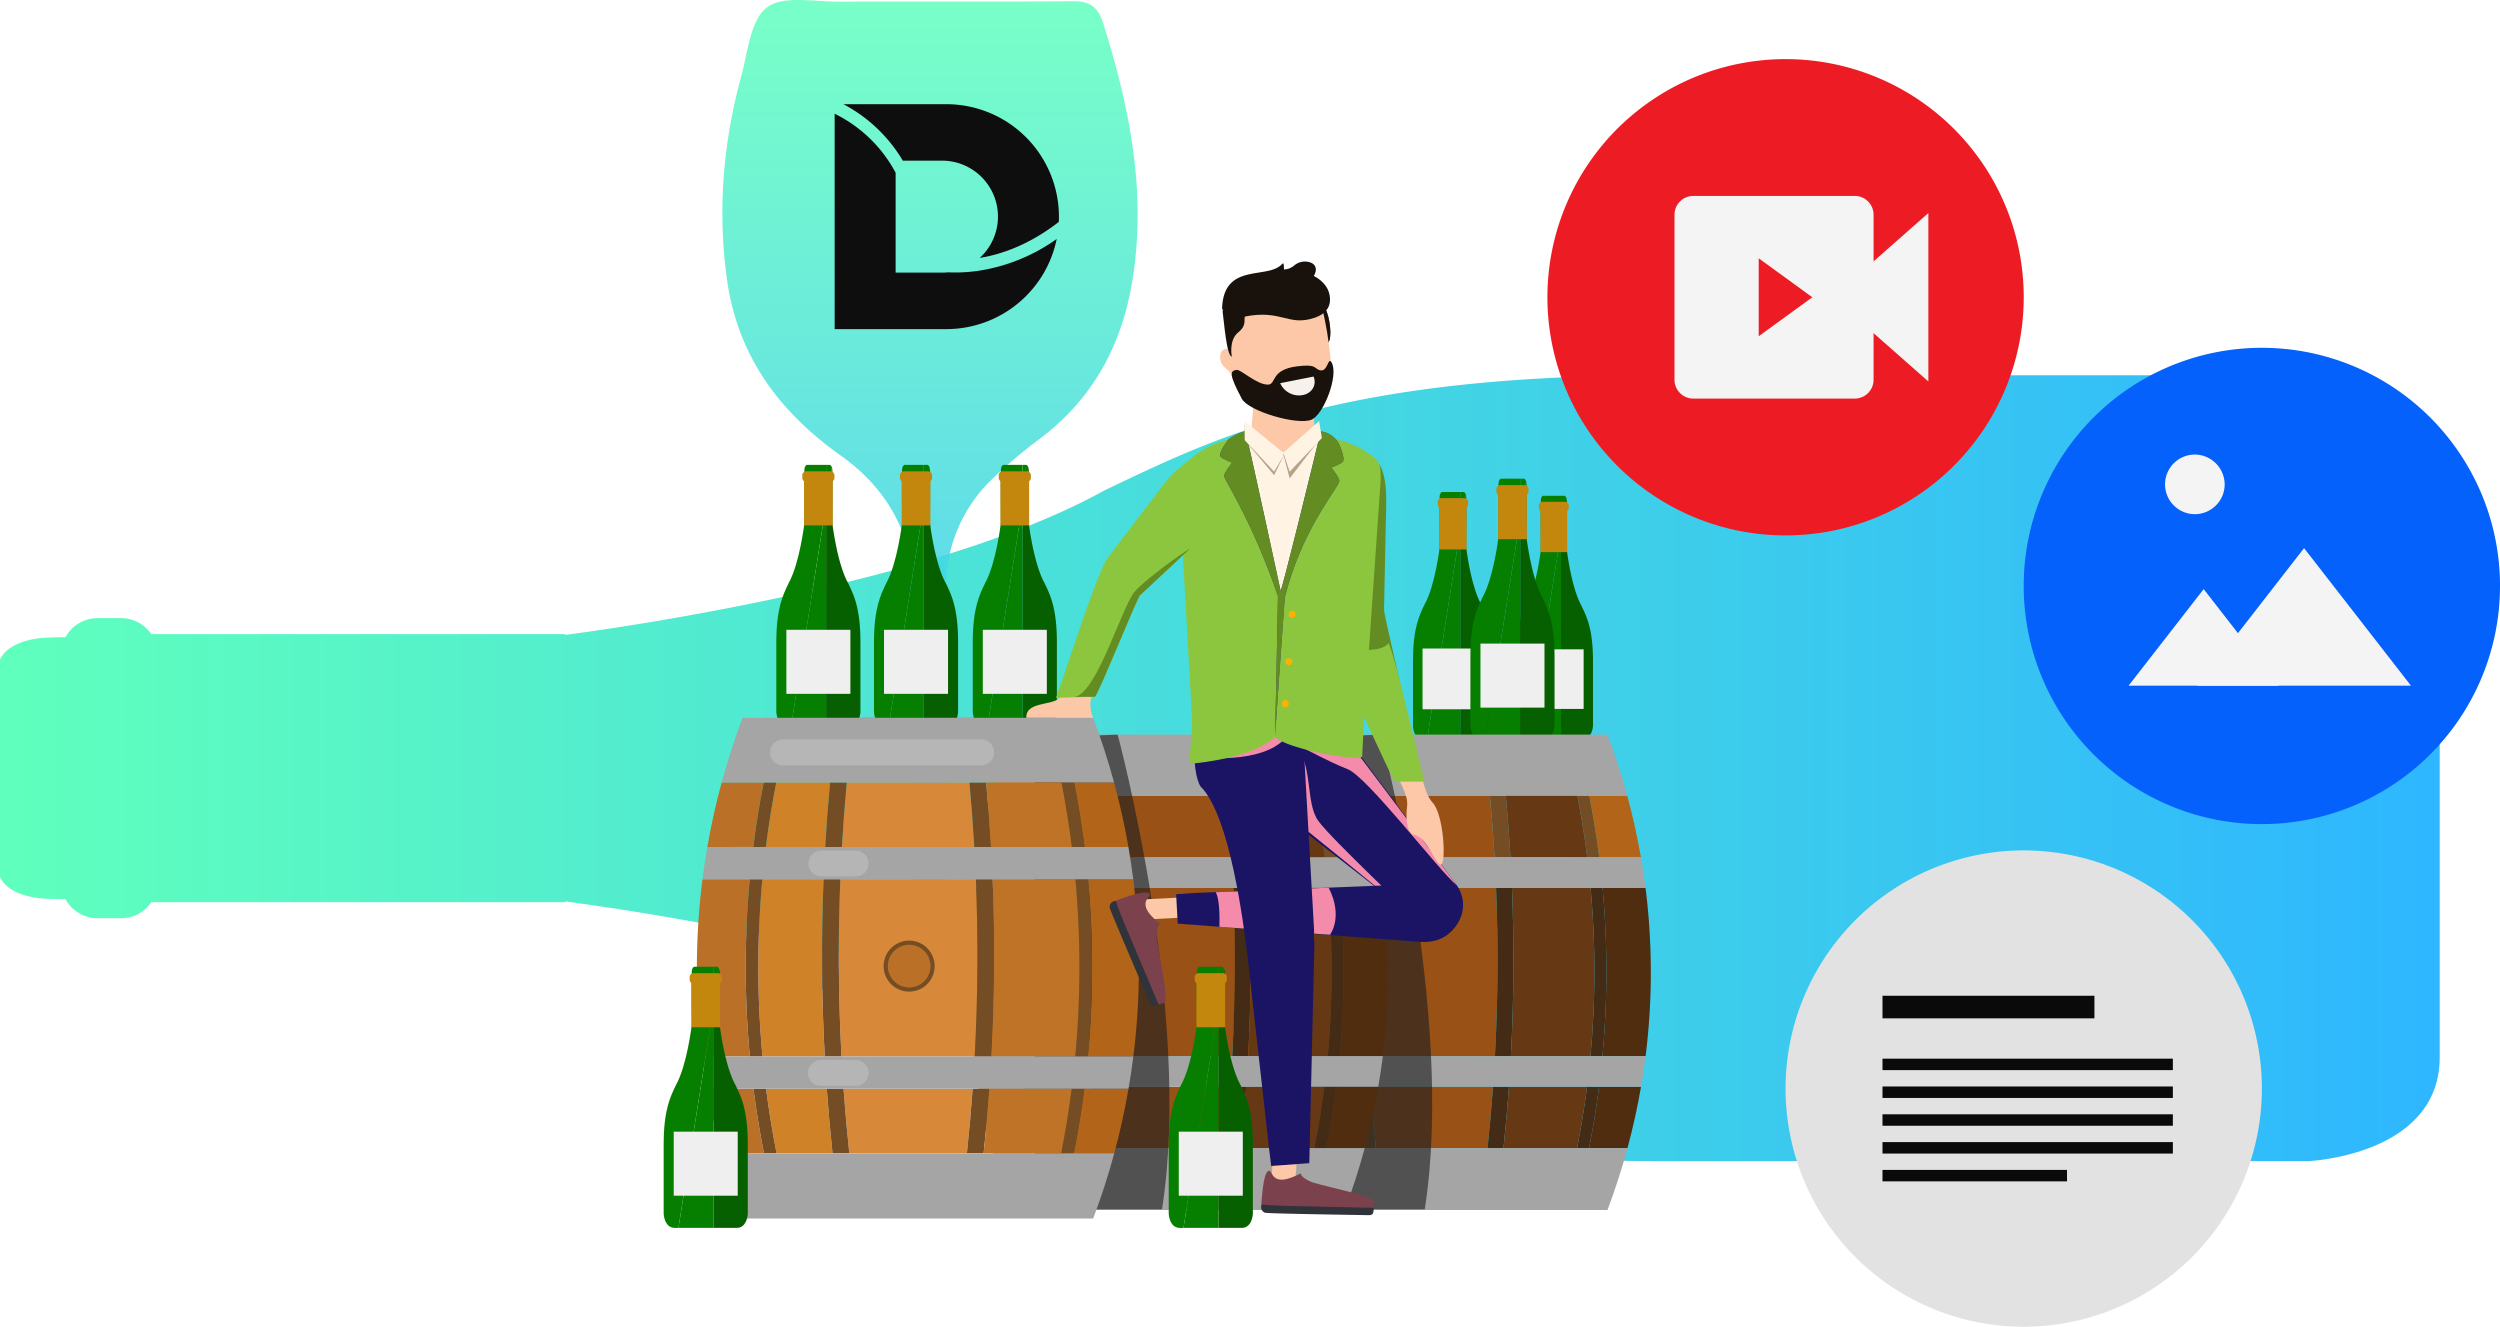 <svg xmlns="http://www.w3.org/2000/svg" xmlns:xlink="http://www.w3.org/1999/xlink" width="894.393" height="474.639" viewBox="0 0 894.393 474.639">
  <defs>
    <linearGradient id="linear-gradient" x1="0.5" x2="0.5" y2="1" gradientUnits="objectBoundingBox">
      <stop offset="0" stop-color="#5fffbd"/>
      <stop offset="1" stop-color="#2eb7ff"/>
    </linearGradient>
    <clipPath id="clip-path">
      <rect id="Rectangle_1039" data-name="Rectangle 1039" width="281.157" height="872.822" fill="url(#linear-gradient)"/>
    </clipPath>
    <clipPath id="clip-path-2">
      <rect id="Rectangle_954" data-name="Rectangle 954" width="353.17" height="345.728" fill="none"/>
    </clipPath>
    <clipPath id="clip-path-4">
      <rect id="Rectangle_934" data-name="Rectangle 934" width="48.086" height="169.837" fill="none"/>
    </clipPath>
    <clipPath id="clip-path-5">
      <rect id="Rectangle_935" data-name="Rectangle 935" width="48.087" height="169.837" fill="none"/>
    </clipPath>
    <clipPath id="clip-path-6">
      <rect id="Rectangle_942" data-name="Rectangle 942" width="60.51" height="62.892" fill="none"/>
    </clipPath>
    <clipPath id="clip-path-7">
      <rect id="Rectangle_943" data-name="Rectangle 943" width="42.912" height="16.831" fill="none"/>
    </clipPath>
    <clipPath id="clip-path-8">
      <rect id="Rectangle_944" data-name="Rectangle 944" width="92.039" height="66.032" fill="none"/>
    </clipPath>
    <clipPath id="clip-path-9">
      <rect id="Rectangle_945" data-name="Rectangle 945" width="7.689" height="11.928" fill="none"/>
    </clipPath>
    <clipPath id="clip-path-10">
      <rect id="Rectangle_950" data-name="Rectangle 950" width="80.14" height="9.247" fill="none"/>
    </clipPath>
    <clipPath id="clip-path-11">
      <rect id="Rectangle_951" data-name="Rectangle 951" width="21.659" height="9.247" fill="none"/>
    </clipPath>
    <clipPath id="clip-path-13">
      <rect id="Rectangle_956" data-name="Rectangle 956" width="170.393" height="170.393" fill="none"/>
    </clipPath>
  </defs>
  <g id="Group_1192" data-name="Group 1192" transform="translate(-401 -2304.671)">
    <g id="Group_977" data-name="Group 977" transform="translate(401 2720.072) rotate(-90)">
      <g id="Group_976" data-name="Group 976" clip-path="url(#clip-path)">
        <path id="Path_3698" data-name="Path 3698" d="M240.06,395.314c-31.777-56.86-47.818-163.3-51.809-193.09h.278V54.116A13,13,0,0,0,194.256,43.5v-8.71a13.072,13.072,0,0,0-6.814-11.348c-.053-3.778-.133-6.483-.225-7.782A30.508,30.508,0,0,0,186,8.882C183.743,1.365,179.4,0,179.4,0H101.762S94.921,1.962,93.94,15.657c-.093,1.3-.172,4-.225,7.782A13.072,13.072,0,0,0,86.9,34.787V43.5a13,13,0,0,0,5.727,10.619V202.224h.292c-4,29.789-20.045,136.23-51.822,193.09C21.53,436.411,0,479.47,0,594.926V825.852s1.962,46.97,37.186,46.97H243.971c35.224,0,37.186-46.97,37.186-46.97V594.926c0-115.456-21.53-158.515-41.1-199.612" transform="translate(0 0)" fill="url(#linear-gradient)"/>
      </g>
    </g>
    <g id="Group_978" data-name="Group 978" transform="translate(659.438 2304.671)">
      <path id="Path_67" data-name="Path 67" d="M125.467,353.874q-51.216.08-102.432-.027-.115-1.914-.224-3.829c2.743-.471,5.47-1.133,8.236-1.387,23.492-2.185,37.392-17.277,37.422-40.853.037-30.345-.608-60.7.194-91.028.611-22.948-8.072-40.8-26.3-53.75C20.185,147.229,5.406,127.242,1.617,99.76c-3.4-24.662-1.33-48.892,5.2-72.769C9.142,18.458,10.084,7.1,15.931,2.661,21.718-1.736,32.895.653,41.709.606,69.548.452,97.39.713,125.226.429c6.348-.063,9.155,1.995,11.106,8.216,9.349,29.774,15.43,59.751,10.441,91.175-3.749,23.636-14.244,43.042-33.629,57.472A171.337,171.337,0,0,0,97.21,170.741,53.459,53.459,0,0,0,80.006,211c.053,32.851-.14,65.7.09,98.553.15,21.761,14.02,36.55,35.724,38.929,3.355.368,6.686.969,10.027,1.467q-.19,1.96-.381,3.926" transform="translate(0 0)" opacity="0.845" fill="url(#linear-gradient)" style="mix-blend-mode: screen;isolation: isolate"/>
      <path id="Path_1062" data-name="Path 1062" d="M74.357,66.569H88.366a20.01,20.01,0,0,1,13.5,34.8c9.874-1.629,19.4-5.991,28.3-12.893.03-.623.047-1.249.047-1.879A40.285,40.285,0,0,0,89.876,46.367l-36.771,0a53.92,53.92,0,0,1,21.252,20.2" transform="translate(-9.808 -9.092)" fill="#0e0e0e"/>
      <path id="Path_1063" data-name="Path 1063" d="M93.684,105.831c-.871,0-1.708-.026-2.53-.062a20.187,20.187,0,0,1-2.094.11H72.481l0-35.723A49.214,49.214,0,0,0,51.6,49.5c-.314-.164-.627-.321-.939-.476l.005,77.061,39.906,0A40.322,40.322,0,0,0,130.11,93.829a65.113,65.113,0,0,1-28.337,11.442,58.908,58.908,0,0,1-8.089.56" transform="translate(-10.498 -8.342)" fill="#0e0e0e"/>
    </g>
    <g id="Group_775" data-name="Group 775" transform="translate(638.429 2398.234)">
      <g id="Group_774" data-name="Group 774" transform="translate(0)" clip-path="url(#clip-path-2)">
        <g id="Group_773" data-name="Group 773">
          <g id="Group_772" data-name="Group 772" clip-path="url(#clip-path-2)">
            <path id="Path_3479" data-name="Path 3479" d="M231.112,59.052h-6.436s-.683.194-.781,1.56,0,17.8,0,17.8-1.56,13.408-5.265,20.04c-1.95,4.094-4.1,8.386-4.1,19.892v23.013s.194,4.68,3.705,4.68h1.219l11.653-73.71Z" transform="translate(89.922 24.751)" fill="#067f00"/>
            <path id="Path_3480" data-name="Path 3480" d="M228.175,59.938c-.224-.749-.658-.886-.658-.886h-1.3v13.27Z" transform="translate(94.817 24.751)" fill="#067f00"/>
            <path id="Path_3481" data-name="Path 3481" d="M218,142.113h11.653V68.4Z" transform="translate(91.376 28.671)" fill="#067f00"/>
            <path id="Path_3482" data-name="Path 3482" d="M233.561,98.185c-3.705-6.63-5.265-20.038-5.265-20.038s.1-16.431,0-17.8a3.036,3.036,0,0,0-.123-.676l-1.957,12.386V145.77h7.736c3.51,0,3.705-4.68,3.705-4.68V118.077c0-11.506-2.146-15.8-4.1-19.892" transform="translate(94.818 25.013)" fill="#076000"/>
            <path id="Path_3483" data-name="Path 3483" d="M229.917,64.074h-7.861a1.419,1.419,0,0,1-1.419-1.419v-.673a1.419,1.419,0,0,1,1.419-1.419h7.861a1.42,1.42,0,0,1,1.419,1.419v.673a1.42,1.42,0,0,1-1.419,1.419" transform="translate(92.479 25.385)" fill="#c4870e"/>
            <rect id="Rectangle_928" data-name="Rectangle 928" width="9.557" height="14.887" transform="translate(313.687 89.068)" fill="#c4870e"/>
            <rect id="Rectangle_929" data-name="Rectangle 929" width="21.323" height="21.323" transform="translate(307.804 138.734)" fill="#efefef"/>
            <path id="Path_3484" data-name="Path 3484" d="M205.8,58.106h-6.559s-.7.2-.8,1.591,0,18.138,0,18.138-1.589,13.665-5.366,20.424c-1.988,4.174-4.175,8.546-4.175,20.274v23.456s.2,4.771,3.778,4.771h1.242L205.8,71.632Z" transform="translate(79.179 24.355)" fill="#067f00"/>
            <path id="Path_3485" data-name="Path 3485" d="M202.807,59.009c-.228-.764-.67-.9-.67-.9h-1.326V71.632Z" transform="translate(84.17 24.355)" fill="#067f00"/>
            <path id="Path_3486" data-name="Path 3486" d="M192.442,142.765h11.877V67.637Z" transform="translate(80.661 28.35)" fill="#067f00"/>
            <path id="Path_3487" data-name="Path 3487" d="M208.3,97.992c-3.776-6.758-5.367-20.424-5.367-20.424s.1-16.747,0-18.138a3.056,3.056,0,0,0-.125-.688l-2,12.623v75.128H208.7c3.578,0,3.776-4.77,3.776-4.77V118.267c0-11.728-2.185-16.1-4.174-20.275" transform="translate(84.169 24.621)" fill="#076000"/>
            <path id="Path_3488" data-name="Path 3488" d="M204.612,63.225h-8.066a1.419,1.419,0,0,1-1.419-1.419v-.739a1.419,1.419,0,0,1,1.419-1.419h8.066a1.42,1.42,0,0,1,1.419,1.419v.739a1.42,1.42,0,0,1-1.419,1.419" transform="translate(81.786 25.001)" fill="#c4870e"/>
            <rect id="Rectangle_930" data-name="Rectangle 930" width="9.74" height="15.174" transform="translate(277.494 87.827)" fill="#c4870e"/>
            <rect id="Rectangle_931" data-name="Rectangle 931" width="21.733" height="21.733" transform="translate(271.497 138.449)" fill="#efefef"/>
            <path id="Path_3489" data-name="Path 3489" d="M221.184,54.738h-6.913s-.734.21-.839,1.676,0,19.116,0,19.116-1.676,14.4-5.657,21.526c-2.095,4.4-4.4,9.009-4.4,21.368v24.72s.21,5.028,3.981,5.028h1.308l12.518-79.178Z" transform="translate(85.245 22.943)" fill="#067f00"/>
            <path id="Path_3490" data-name="Path 3490" d="M218.028,55.689c-.241-.8-.707-.951-.707-.951h-1.4V68.993Z" transform="translate(90.504 22.943)" fill="#067f00"/>
            <path id="Path_3491" data-name="Path 3491" d="M207.1,143.961h12.518V64.783Z" transform="translate(86.807 27.153)" fill="#067f00"/>
            <path id="Path_3492" data-name="Path 3492" d="M223.815,96.775c-3.981-7.123-5.657-21.526-5.657-21.526s.105-17.65,0-19.116a3.265,3.265,0,0,0-.131-.725l-2.1,13.3v79.178h8.309c3.771,0,3.981-5.028,3.981-5.028v-24.72c0-12.359-2.3-16.969-4.4-21.368" transform="translate(90.504 23.224)" fill="#076000"/>
            <path id="Path_3493" data-name="Path 3493" d="M220.005,60.133H211.35a1.42,1.42,0,0,1-1.419-1.419v-.932a1.42,1.42,0,0,1,1.419-1.419h8.655a1.42,1.42,0,0,1,1.419,1.419v.932a1.42,1.42,0,0,1-1.419,1.419" transform="translate(87.992 23.624)" fill="#c4870e"/>
            <rect id="Rectangle_932" data-name="Rectangle 932" width="10.265" height="15.991" transform="translate(298.539 83.338)" fill="#c4870e"/>
            <rect id="Rectangle_933" data-name="Rectangle 933" width="22.905" height="22.905" transform="translate(292.218 136.688)" fill="#efefef"/>
            <path id="Path_3494" data-name="Path 3494" d="M159.628,208.034q1.407,11.023,3.572,21.936h19.011q-1.173-10.916-1.96-21.936Z" transform="translate(66.907 87.197)" fill="#cf8228"/>
            <path id="Path_3495" data-name="Path 3495" d="M179.725,156.644q.641-11.005,1.662-21.936H163.122q-2.148,10.905-3.538,21.936Z" transform="translate(66.889 56.462)" fill="#cf8228"/>
            <path id="Path_3496" data-name="Path 3496" d="M179.941,157.893h-20.8a326.083,326.083,0,0,0,.045,60.189h21.148c-1.08-20-1.213-40.15-.4-60.189" transform="translate(66.131 66.18)" fill="#cf8228"/>
            <path id="Path_3497" data-name="Path 3497" d="M178.167,208.034q.788,11.014,1.961,21.936h39.949q1.175-10.916,1.961-21.936Z" transform="translate(74.678 87.197)" fill="#995116"/>
            <path id="Path_3498" data-name="Path 3498" d="M223.6,157.893H177.557c-.816,20.038-.683,40.186.4,60.189H223.2c1.08-20,1.213-40.15.4-60.189" transform="translate(74.202 66.18)" fill="#995116"/>
            <path id="Path_3499" data-name="Path 3499" d="M222.744,156.644q-.641-11.005-1.662-21.936H179.445q-1.024,10.925-1.662,21.936Z" transform="translate(74.517 56.462)" fill="#995116"/>
            <path id="Path_3500" data-name="Path 3500" d="M164.709,134.708h-14.27q-2.957,10.876-4.873,21.936h15.6q1.394-11.022,3.539-21.936" transform="translate(61.013 56.462)" fill="#ba7027"/>
            <path id="Path_3501" data-name="Path 3501" d="M161.246,208.034h-15.71q1.907,11.048,4.849,21.936h14.434q-2.165-10.905-3.573-21.936" transform="translate(61.001 87.197)" fill="#ba7027"/>
            <path id="Path_3502" data-name="Path 3502" d="M161.023,157.893H144.97a240.639,240.639,0,0,0-.031,60.189h16.13a326.091,326.091,0,0,1-.045-60.189" transform="translate(59.965 66.18)" fill="#ba7027"/>
            <path id="Path_3503" data-name="Path 3503" d="M160.411,157.893h-4.287a326.089,326.089,0,0,0,.045,60.189h4.287a326.087,326.087,0,0,1-.045-60.189" transform="translate(64.865 66.18)" fill="#754d25"/>
            <path id="Path_3504" data-name="Path 3504" d="M156.606,208.034q1.409,11.023,3.573,21.936h4.287q-2.165-10.905-3.573-21.936Z" transform="translate(65.641 87.197)" fill="#754d25"/>
            <path id="Path_3505" data-name="Path 3505" d="M164.389,134.708H160.1q-2.15,10.905-3.539,21.936h4.287q1.394-11.022,3.539-21.936" transform="translate(65.622 56.462)" fill="#754d25"/>
            <path id="Path_3506" data-name="Path 3506" d="M179.463,156.644q.641-11.005,1.662-21.936h-5.688q-1.022,10.925-1.662,21.936Z" transform="translate(72.837 56.462)" fill="#754d25"/>
            <path id="Path_3507" data-name="Path 3507" d="M174.16,208.034q.788,11.014,1.961,21.936h5.688q-1.175-10.916-1.961-21.936Z" transform="translate(72.998 87.197)" fill="#754d25"/>
            <path id="Path_3508" data-name="Path 3508" d="M179.237,157.893h-5.688c-.815,20.038-.683,40.186.4,60.189h5.687c-1.08-20-1.213-40.15-.4-60.189" transform="translate(72.522 66.18)" fill="#754d25"/>
            <path id="Path_3509" data-name="Path 3509" d="M233.286,229.969h13.746q2.944-10.876,4.849-21.936H236.859q-1.409,11.022-3.573,21.936" transform="translate(97.781 87.196)" fill="#4f2d0e"/>
            <path id="Path_3510" data-name="Path 3510" d="M236.893,156.644h14.915q-1.918-11.048-4.873-21.936H233.354q2.15,10.905,3.539,21.936" transform="translate(97.809 56.462)" fill="#b26518"/>
            <path id="Path_3511" data-name="Path 3511" d="M236.659,218.082H252.1a240.572,240.572,0,0,0-.031-60.189H236.7a326.089,326.089,0,0,1-.045,60.189" transform="translate(99.195 66.18)" fill="#4f2d0e"/>
            <path id="Path_3512" data-name="Path 3512" d="M209.566,218.082h5.688c1.08-20,1.213-40.15.4-60.189h-5.688c.816,20.038.684,40.186-.4,60.189" transform="translate(87.839 66.18)" fill="#442b15"/>
            <path id="Path_3513" data-name="Path 3513" d="M215.644,156.644q-.641-11.005-1.662-21.936h-5.688q1.024,10.925,1.662,21.936Z" transform="translate(87.306 56.462)" fill="#754d25"/>
            <path id="Path_3514" data-name="Path 3514" d="M209.66,208.034q-.788,11.014-1.961,21.936h5.688q1.173-10.916,1.961-21.936Z" transform="translate(87.056 87.197)" fill="#442b15"/>
            <path id="Path_3515" data-name="Path 3515" d="M230.333,134.708q2.15,10.905,3.539,21.936h4.287q-1.392-11.022-3.539-21.936Z" transform="translate(96.543 56.462)" fill="#754d25"/>
            <path id="Path_3516" data-name="Path 3516" d="M233.638,218.082h4.287a325.969,325.969,0,0,0,.047-60.189h-4.289a326.091,326.091,0,0,1-.045,60.189" transform="translate(97.928 66.18)" fill="#442b15"/>
            <path id="Path_3517" data-name="Path 3517" d="M230.265,229.969h4.287q2.167-10.905,3.573-21.936h-4.287q-1.409,11.022-3.573,21.936" transform="translate(96.515 87.196)" fill="#442b15"/>
            <path id="Path_3518" data-name="Path 3518" d="M213.668,208.034q-.788,11.014-1.961,21.936h26.337q2.165-10.905,3.573-21.936Z" transform="translate(88.736 87.197)" fill="#663914"/>
            <path id="Path_3519" data-name="Path 3519" d="M275.2,119.263H156.092Q152,130.088,149,141.182H282.293q-3.012-11.08-7.093-21.919" transform="translate(62.453 49.989)" fill="#a5a5a5"/>
            <path id="Path_3520" data-name="Path 3520" d="M241.43,156.644q-1.392-11.022-3.539-21.936H212.3q1.024,10.925,1.662,21.936Z" transform="translate(88.986 56.462)" fill="#663914"/>
            <path id="Path_3521" data-name="Path 3521" d="M213.574,218.082h28.474a326.089,326.089,0,0,0,.045-60.189H213.971c.816,20.038.683,40.186-.4,60.189" transform="translate(89.519 66.18)" fill="#663914"/>
            <path id="Path_3522" data-name="Path 3522" d="M164.748,161.132H290.737q-.7-5.5-1.645-10.967H146.052q-.949,5.469-1.645,10.967h20.341Z" transform="translate(60.528 62.941)" fill="#a5a5a5"/>
            <path id="Path_3523" data-name="Path 3523" d="M275.335,200.305H144.385q.69,5.5,1.633,10.967H289.144q.945-5.469,1.633-10.967Z" transform="translate(60.518 83.957)" fill="#a5a5a5"/>
            <path id="Path_3524" data-name="Path 3524" d="M264.346,223.49H148.954q3.033,11.208,7.16,22.17H275.22q4.136-10.946,7.16-22.17H264.346Z" transform="translate(62.434 93.675)" fill="#a5a5a5"/>
            <g id="Group_747" data-name="Group 747" transform="translate(226.865 169.252)" opacity="0.64" style="mix-blend-mode: multiply;isolation: isolate">
              <g id="Group_746" data-name="Group 746" transform="translate(0)">
                <g id="Group_745" data-name="Group 745" clip-path="url(#clip-path-4)">
                  <path id="Path_3525" data-name="Path 3525" d="M189.409,119.263s26.937,99.613,15.869,169.838H159.86V120.408Z" transform="translate(-159.86 -119.263)" fill="#212121"/>
                </g>
              </g>
            </g>
            <path id="Path_3526" data-name="Path 3526" d="M93.392,208.034q1.409,11.023,3.573,21.936h19.011q-1.173-10.916-1.961-21.936Z" transform="translate(39.145 87.197)" fill="#cf8228"/>
            <path id="Path_3527" data-name="Path 3527" d="M113.49,156.644q.641-11.005,1.662-21.936H96.887q-2.148,10.905-3.538,21.936Z" transform="translate(39.127 56.462)" fill="#cf8228"/>
            <path id="Path_3528" data-name="Path 3528" d="M113.706,157.893h-20.8a326.091,326.091,0,0,0,.045,60.189H114.1c-1.08-20-1.213-40.15-.4-60.189" transform="translate(38.369 66.18)" fill="#cf8228"/>
            <path id="Path_3529" data-name="Path 3529" d="M111.932,208.034q.788,11.014,1.961,21.936h39.949q1.175-10.916,1.961-21.936Z" transform="translate(46.916 87.197)" fill="#995116"/>
            <path id="Path_3530" data-name="Path 3530" d="M157.367,157.893H111.322c-.816,20.038-.683,40.186.4,60.189h45.249c1.08-20,1.213-40.15.4-60.189" transform="translate(46.44 66.18)" fill="#995116"/>
            <path id="Path_3531" data-name="Path 3531" d="M156.509,156.644q-.641-11.005-1.662-21.936H113.21q-1.024,10.925-1.662,21.936Z" transform="translate(46.755 56.462)" fill="#995116"/>
            <path id="Path_3532" data-name="Path 3532" d="M98.474,134.708H84.2q-2.957,10.876-4.873,21.936h15.6q1.394-11.022,3.539-21.936" transform="translate(33.251 56.462)" fill="#ba7027"/>
            <path id="Path_3533" data-name="Path 3533" d="M95.011,208.034H79.3q1.907,11.048,4.849,21.936H98.584q-2.165-10.905-3.573-21.936" transform="translate(33.239 87.197)" fill="#ba7027"/>
            <path id="Path_3534" data-name="Path 3534" d="M94.788,157.893H78.735a240.638,240.638,0,0,0-.031,60.189h16.13a326.089,326.089,0,0,1-.045-60.189" transform="translate(32.203 66.18)" fill="#ba7027"/>
            <path id="Path_3535" data-name="Path 3535" d="M94.176,157.893H89.888a326.089,326.089,0,0,0,.045,60.189h4.287a326.091,326.091,0,0,1-.045-60.189" transform="translate(37.103 66.18)" fill="#754d25"/>
            <path id="Path_3536" data-name="Path 3536" d="M90.371,208.034q1.409,11.023,3.573,21.936h4.287q-2.165-10.905-3.573-21.936Z" transform="translate(37.879 87.197)" fill="#754d25"/>
            <path id="Path_3537" data-name="Path 3537" d="M98.154,134.708H93.866q-2.15,10.905-3.539,21.936h4.287q1.394-11.022,3.539-21.936" transform="translate(37.86 56.462)" fill="#754d25"/>
            <path id="Path_3538" data-name="Path 3538" d="M113.228,156.644q.641-11.005,1.662-21.936H109.2q-1.022,10.925-1.662,21.936Z" transform="translate(45.075 56.462)" fill="#754d25"/>
            <path id="Path_3539" data-name="Path 3539" d="M107.925,208.034q.788,11.014,1.961,21.936h5.688q-1.175-10.916-1.961-21.936Z" transform="translate(45.236 87.197)" fill="#754d25"/>
            <path id="Path_3540" data-name="Path 3540" d="M113,157.893h-5.688c-.815,20.038-.683,40.186.4,60.189H113.4c-1.08-20-1.213-40.15-.4-60.189" transform="translate(44.76 66.18)" fill="#754d25"/>
            <path id="Path_3541" data-name="Path 3541" d="M167.051,229.969H180.8q2.944-10.876,4.849-21.936H170.624q-1.409,11.022-3.573,21.936" transform="translate(70.019 87.196)" fill="#4f2d0e"/>
            <path id="Path_3542" data-name="Path 3542" d="M170.658,156.644h14.915q-1.918-11.048-4.873-21.936H167.119q2.15,10.905,3.539,21.936" transform="translate(70.047 56.462)" fill="#b26518"/>
            <path id="Path_3543" data-name="Path 3543" d="M170.424,218.082h15.442a240.57,240.57,0,0,0-.031-60.189H170.469a326.09,326.09,0,0,1-.045,60.189" transform="translate(71.433 66.18)" fill="#4f2d0e"/>
            <path id="Path_3544" data-name="Path 3544" d="M143.331,218.082h5.688c1.08-20,1.213-40.15.4-60.189h-5.688c.816,20.038.684,40.186-.4,60.189" transform="translate(60.077 66.18)" fill="#442b15"/>
            <path id="Path_3545" data-name="Path 3545" d="M149.409,156.644q-.641-11.005-1.662-21.936h-5.688q1.024,10.925,1.662,21.936Z" transform="translate(59.543 56.462)" fill="#754d25"/>
            <path id="Path_3546" data-name="Path 3546" d="M143.425,208.034q-.788,11.014-1.961,21.936h5.688q1.173-10.916,1.961-21.936Z" transform="translate(59.294 87.197)" fill="#442b15"/>
            <path id="Path_3547" data-name="Path 3547" d="M164.1,134.708q2.15,10.905,3.539,21.936h4.287q-1.392-11.022-3.539-21.936Z" transform="translate(68.781 56.462)" fill="#754d25"/>
            <path id="Path_3548" data-name="Path 3548" d="M167.4,218.082h4.287a325.97,325.97,0,0,0,.047-60.189h-4.289a326.093,326.093,0,0,1-.045,60.189" transform="translate(70.166 66.18)" fill="#442b15"/>
            <path id="Path_3549" data-name="Path 3549" d="M164.03,229.969h4.287q2.167-10.905,3.573-21.936H167.6q-1.409,11.022-3.573,21.936" transform="translate(68.753 87.196)" fill="#442b15"/>
            <path id="Path_3550" data-name="Path 3550" d="M147.433,208.034q-.788,11.014-1.961,21.936h26.337q2.165-10.905,3.573-21.936Z" transform="translate(60.974 87.197)" fill="#663914"/>
            <path id="Path_3551" data-name="Path 3551" d="M208.965,119.263H89.857q-4.089,10.825-7.091,21.919H216.058q-3.012-11.08-7.093-21.919" transform="translate(34.691 49.989)" fill="#a5a5a5"/>
            <path id="Path_3552" data-name="Path 3552" d="M175.195,156.644q-1.392-11.022-3.539-21.936H146.067q1.024,10.925,1.662,21.936Z" transform="translate(61.223 56.462)" fill="#663914"/>
            <path id="Path_3553" data-name="Path 3553" d="M147.339,218.082h28.474a326.094,326.094,0,0,0,.045-60.189H147.736c.816,20.038.683,40.186-.4,60.189" transform="translate(61.757 66.18)" fill="#663914"/>
            <path id="Path_3554" data-name="Path 3554" d="M98.513,161.132H224.5q-.7-5.5-1.645-10.967H79.817q-.949,5.469-1.645,10.967H98.513Z" transform="translate(32.765 62.941)" fill="#a5a5a5"/>
            <path id="Path_3555" data-name="Path 3555" d="M209.1,200.305H78.15q.69,5.5,1.633,10.967H222.909q.945-5.469,1.633-10.967Z" transform="translate(32.756 83.957)" fill="#a5a5a5"/>
            <path id="Path_3556" data-name="Path 3556" d="M198.111,223.49H82.719q3.033,11.208,7.16,22.17H208.985q4.136-10.946,7.16-22.17H198.111Z" transform="translate(34.671 93.675)" fill="#a5a5a5"/>
            <g id="Group_750" data-name="Group 750" transform="translate(132.867 169.252)" opacity="0.64" style="mix-blend-mode: multiply;isolation: isolate">
              <g id="Group_749" data-name="Group 749" transform="translate(0)">
                <g id="Group_748" data-name="Group 748" clip-path="url(#clip-path-5)">
                  <path id="Path_3557" data-name="Path 3557" d="M123.175,119.263S150.11,218.876,139.044,289.1H93.624V120.408Z" transform="translate(-93.625 -119.263)" fill="#212121"/>
                </g>
              </g>
            </g>
            <path id="Path_3558" data-name="Path 3558" d="M95.727,51.263H88.815s-.734.21-.839,1.676,0,19.116,0,19.116-1.676,14.4-5.657,21.526c-2.095,4.4-4.4,9.009-4.4,21.368v24.72s.21,5.028,3.981,5.028h1.308L95.727,65.518Z" transform="translate(32.66 21.487)" fill="#067f00"/>
            <path id="Path_3559" data-name="Path 3559" d="M92.571,52.214c-.241-.8-.707-.951-.707-.951h-1.4V65.518Z" transform="translate(37.919 21.487)" fill="#067f00"/>
            <path id="Path_3560" data-name="Path 3560" d="M81.648,140.486H94.166V61.308Z" transform="translate(34.222 25.697)" fill="#067f00"/>
            <path id="Path_3561" data-name="Path 3561" d="M98.359,93.3C94.379,86.177,92.7,71.774,92.7,71.774s.105-17.65,0-19.116a3.266,3.266,0,0,0-.131-.725l-2.1,13.3v79.178h8.309c3.771,0,3.981-5.028,3.981-5.028v-24.72c0-12.359-2.3-16.969-4.4-21.368" transform="translate(37.92 21.767)" fill="#076000"/>
            <path id="Path_3562" data-name="Path 3562" d="M94.55,56.658H85.894a1.42,1.42,0,0,1-1.419-1.419v-.932a1.42,1.42,0,0,1,1.419-1.419H94.55a1.42,1.42,0,0,1,1.419,1.419v.932a1.42,1.42,0,0,1-1.419,1.419" transform="translate(35.407 22.167)" fill="#c4870e"/>
            <rect id="Rectangle_936" data-name="Rectangle 936" width="10.265" height="15.991" transform="translate(120.497 78.406)" fill="#c4870e"/>
            <rect id="Rectangle_937" data-name="Rectangle 937" width="22.905" height="22.905" transform="translate(114.177 131.756)" fill="#efefef"/>
            <path id="Path_3563" data-name="Path 3563" d="M70.823,51.263H63.911s-.734.21-.839,1.676,0,19.116,0,19.116-1.676,14.4-5.657,21.526c-2.095,4.4-4.4,9.009-4.4,21.368v24.72S53.226,144.7,57,144.7h1.308L70.823,65.518Z" transform="translate(22.221 21.487)" fill="#067f00"/>
            <path id="Path_3564" data-name="Path 3564" d="M67.667,52.214c-.241-.8-.707-.951-.707-.951h-1.4V65.518Z" transform="translate(27.481 21.487)" fill="#067f00"/>
            <path id="Path_3565" data-name="Path 3565" d="M56.743,140.486H69.262V61.308Z" transform="translate(23.784 25.697)" fill="#067f00"/>
            <path id="Path_3566" data-name="Path 3566" d="M73.454,93.3C69.474,86.177,67.8,71.774,67.8,71.774s.105-17.65,0-19.116a3.265,3.265,0,0,0-.131-.725l-2.1,13.3v79.178h8.309c3.771,0,3.981-5.028,3.981-5.028v-24.72c0-12.359-2.3-16.969-4.4-21.368" transform="translate(27.481 21.767)" fill="#076000"/>
            <path id="Path_3567" data-name="Path 3567" d="M69.646,56.658H60.99a1.42,1.42,0,0,1-1.419-1.419v-.932a1.42,1.42,0,0,1,1.419-1.419h8.655a1.42,1.42,0,0,1,1.419,1.419v.932a1.42,1.42,0,0,1-1.419,1.419" transform="translate(24.969 22.167)" fill="#c4870e"/>
            <rect id="Rectangle_938" data-name="Rectangle 938" width="10.265" height="15.991" transform="translate(85.154 78.406)" fill="#c4870e"/>
            <rect id="Rectangle_939" data-name="Rectangle 939" width="22.905" height="22.905" transform="translate(78.834 131.756)" fill="#efefef"/>
            <path id="Path_3568" data-name="Path 3568" d="M46.205,51.263H39.293s-.734.21-.839,1.676,0,19.116,0,19.116-1.676,14.4-5.657,21.526c-2.095,4.4-4.4,9.009-4.4,21.368v24.72s.21,5.028,3.981,5.028h1.308L46.205,65.518Z" transform="translate(11.903 21.487)" fill="#067f00"/>
            <path id="Path_3569" data-name="Path 3569" d="M43.049,52.214c-.241-.8-.707-.951-.707-.951h-1.4V65.518Z" transform="translate(17.162 21.487)" fill="#067f00"/>
            <path id="Path_3570" data-name="Path 3570" d="M32.125,140.486H44.643V61.308Z" transform="translate(13.465 25.697)" fill="#067f00"/>
            <path id="Path_3571" data-name="Path 3571" d="M48.836,93.3c-3.981-7.123-5.657-21.526-5.657-21.526s.105-17.65,0-19.116a3.266,3.266,0,0,0-.131-.725l-2.1,13.3v79.178h8.309c3.771,0,3.981-5.028,3.981-5.028v-24.72c0-12.359-2.3-16.969-4.4-21.368" transform="translate(17.162 21.767)" fill="#076000"/>
            <path id="Path_3572" data-name="Path 3572" d="M45.027,56.658H36.371a1.42,1.42,0,0,1-1.419-1.419v-.932a1.42,1.42,0,0,1,1.419-1.419h8.655a1.42,1.42,0,0,1,1.419,1.419v.932a1.42,1.42,0,0,1-1.419,1.419" transform="translate(14.65 22.167)" fill="#c4870e"/>
            <rect id="Rectangle_940" data-name="Rectangle 940" width="10.265" height="15.991" transform="translate(50.218 78.406)" fill="#c4870e"/>
            <rect id="Rectangle_941" data-name="Rectangle 941" width="22.905" height="22.905" transform="translate(43.897 131.756)" fill="#efefef"/>
            <path id="Path_3573" data-name="Path 3573" d="M141.922,115.026H28l90.072,5.631Z" transform="translate(11.738 48.213)" fill="#727272"/>
            <path id="Path_3574" data-name="Path 3574" d="M25.816,208.532q1.484,11.608,3.764,23.1H49.6q-1.237-11.5-2.065-23.1Z" transform="translate(10.821 87.405)" fill="#cf8228"/>
            <path id="Path_3575" data-name="Path 3575" d="M46.982,154.409q.675-11.591,1.75-23.1H29.5q-2.263,11.487-3.727,23.1Z" transform="translate(10.801 55.037)" fill="#cf8228"/>
            <path id="Path_3576" data-name="Path 3576" d="M47.209,155.726h-21.9a343.434,343.434,0,0,0,.048,63.389H47.628c-1.138-21.067-1.277-42.285-.419-63.389" transform="translate(10.003 65.272)" fill="#cf8228"/>
            <path id="Path_3577" data-name="Path 3577" d="M45.342,208.532q.83,11.6,2.065,23.1H89.48q1.237-11.5,2.066-23.1Z" transform="translate(19.005 87.405)" fill="#d88839"/>
            <path id="Path_3578" data-name="Path 3578" d="M93.192,155.726H44.7c-.86,21.1-.72,42.322.419,63.389H92.773c1.138-21.067,1.277-42.285.419-63.389" transform="translate(18.503 65.272)" fill="#d88839"/>
            <path id="Path_3579" data-name="Path 3579" d="M92.29,154.409q-.675-11.591-1.75-23.1H46.688q-1.079,11.506-1.751,23.1Z" transform="translate(18.835 55.037)" fill="#d88839"/>
            <path id="Path_3580" data-name="Path 3580" d="M31.168,131.308H16.14q-3.114,11.455-5.132,23.1H27.442q1.467-11.608,3.727-23.1" transform="translate(4.614 55.037)" fill="#ba7027"/>
            <path id="Path_3581" data-name="Path 3581" d="M27.52,208.532H10.976q2.007,11.636,5.108,23.1h15.2Q29,220.148,27.52,208.532" transform="translate(4.601 87.405)" fill="#ba7027"/>
            <path id="Path_3582" data-name="Path 3582" d="M27.286,155.726H10.38a253.415,253.415,0,0,0-.034,63.389H27.334a343.434,343.434,0,0,1-.048-63.389" transform="translate(3.509 65.272)" fill="#ba7027"/>
            <path id="Path_3583" data-name="Path 3583" d="M26.642,155.726H22.126a343.433,343.433,0,0,0,.048,63.389H26.69a343.434,343.434,0,0,1-.048-63.389" transform="translate(8.67 65.272)" fill="#754d25"/>
            <path id="Path_3584" data-name="Path 3584" d="M22.634,208.532q1.484,11.608,3.764,23.1h4.516q-2.282-11.487-3.764-23.1Z" transform="translate(9.487 87.405)" fill="#754d25"/>
            <path id="Path_3585" data-name="Path 3585" d="M30.83,131.308H26.315q-2.263,11.484-3.727,23.1H27.1q1.467-11.608,3.727-23.1" transform="translate(9.468 55.037)" fill="#754d25"/>
            <path id="Path_3586" data-name="Path 3586" d="M46.706,154.409q.675-11.591,1.75-23.1H42.467q-1.079,11.506-1.751,23.1Z" transform="translate(17.066 55.037)" fill="#754d25"/>
            <path id="Path_3587" data-name="Path 3587" d="M41.121,208.532q.83,11.6,2.065,23.1h5.99q-1.237-11.5-2.065-23.1Z" transform="translate(17.236 87.405)" fill="#754d25"/>
            <path id="Path_3588" data-name="Path 3588" d="M46.469,155.726h-5.99c-.859,21.1-.718,42.322.42,63.389h5.989c-1.138-21.067-1.277-42.285-.419-63.389" transform="translate(16.734 65.272)" fill="#754d25"/>
            <path id="Path_3589" data-name="Path 3589" d="M103.391,231.633h14.475q3.1-11.455,5.107-23.1H107.155q-1.486,11.608-3.764,23.1" transform="translate(43.336 87.405)" fill="#b26518"/>
            <path id="Path_3590" data-name="Path 3590" d="M107.191,154.409H122.9q-2.022-11.636-5.132-23.1h-14.3q2.263,11.487,3.727,23.1" transform="translate(43.367 55.037)" fill="#b26518"/>
            <path id="Path_3591" data-name="Path 3591" d="M106.944,219.114h16.263a253.414,253.414,0,0,0-.033-63.389H106.992a343.432,343.432,0,0,1-.048,63.389" transform="translate(44.825 65.271)" fill="#b26518"/>
            <path id="Path_3592" data-name="Path 3592" d="M78.41,219.114H84.4c1.138-21.066,1.277-42.285.419-63.389h-5.99c.86,21.1.72,42.323-.419,63.389" transform="translate(32.865 65.271)" fill="#754d25"/>
            <path id="Path_3593" data-name="Path 3593" d="M84.811,154.409q-.675-11.591-1.75-23.1h-5.99q1.077,11.506,1.75,23.1Z" transform="translate(32.304 55.037)" fill="#754d25"/>
            <path id="Path_3594" data-name="Path 3594" d="M78.51,208.532q-.83,11.6-2.065,23.1h5.989q1.237-11.5,2.066-23.1Z" transform="translate(32.042 87.405)" fill="#754d25"/>
            <path id="Path_3595" data-name="Path 3595" d="M100.281,131.308q2.263,11.484,3.727,23.1h4.516q-1.467-11.608-3.727-23.1Z" transform="translate(42.032 55.037)" fill="#754d25"/>
            <path id="Path_3596" data-name="Path 3596" d="M103.761,219.114h4.516a343.433,343.433,0,0,0,.048-63.389h-4.516a343.433,343.433,0,0,1-.048,63.389" transform="translate(43.491 65.271)" fill="#754d25"/>
            <path id="Path_3597" data-name="Path 3597" d="M100.209,231.633h4.516q2.282-11.484,3.764-23.1h-4.516q-1.486,11.608-3.764,23.1" transform="translate(42.002 87.405)" fill="#754d25"/>
            <path id="Path_3598" data-name="Path 3598" d="M82.73,208.532q-.83,11.6-2.065,23.1H108.4q2.282-11.487,3.764-23.1Z" transform="translate(33.81 87.405)" fill="#bf7326"/>
            <path id="Path_3599" data-name="Path 3599" d="M147.534,115.041H22.094q-4.306,11.4-7.47,23.084H155q-3.174-11.668-7.47-23.084" transform="translate(6.13 48.219)" fill="#a5a5a5"/>
            <path id="Path_3600" data-name="Path 3600" d="M111.968,154.409q-1.467-11.608-3.727-23.1H81.292q1.077,11.506,1.75,23.1Z" transform="translate(34.073 55.037)" fill="#bf7326"/>
            <path id="Path_3601" data-name="Path 3601" d="M82.631,219.114h29.987a343.433,343.433,0,0,0,.048-63.389H83.05c.86,21.1.72,42.323-.419,63.389" transform="translate(34.634 65.271)" fill="#bf7326"/>
            <path id="Path_3602" data-name="Path 3602" d="M31.209,159.137H163.9q-.732-5.79-1.733-11.55H11.52q-1,5.758-1.733,11.55H31.209Z" transform="translate(4.102 61.86)" fill="#a5a5a5"/>
            <path id="Path_3603" data-name="Path 3603" d="M147.677,200.392H9.764q.726,5.79,1.72,11.55H162.219q.994-5.758,1.721-11.55Z" transform="translate(4.093 83.993)" fill="#a5a5a5"/>
            <path id="Path_3604" data-name="Path 3604" d="M136.1,224.81H14.574q3.2,11.8,7.541,23.349H147.554q4.357-11.529,7.541-23.349H136.1Z" transform="translate(6.109 94.228)" fill="#a5a5a5"/>
            <path id="Path_3605" data-name="Path 3605" d="M73.7,180.316a9.121,9.121,0,1,1-9.121-9.121,9.121,9.121,0,0,1,9.121,9.121" transform="translate(23.247 71.756)" fill="#754d25"/>
            <path id="Path_3606" data-name="Path 3606" d="M71.778,179.877a7.633,7.633,0,1,1-7.634-7.634,7.633,7.633,0,0,1,7.634,7.634" transform="translate(23.687 72.195)" fill="#ba7027"/>
            <path id="Path_3607" data-name="Path 3607" d="M222.293,175.03c5.55,8.267-.179,17.688-7.951,19.693l-1.912-6.62c-3.755,3.2-6.45-1.063-10.7-5.85l-50.1-39.061c-4.243-4.787-6.853-20.072-3.1-23.277l10.015-.294c3.749-3.2,16.485-7.232,20.734-2.441Z" transform="translate(61.502 48.19)" fill="#1b1464"/>
            <g id="Group_753" data-name="Group 753" transform="translate(208.339 172.445)" style="mix-blend-mode: multiply;isolation: isolate">
              <g id="Group_752" data-name="Group 752">
                <g id="Group_751" data-name="Group 751" clip-path="url(#clip-path-6)">
                  <path id="Path_3608" data-name="Path 3608" d="M172.741,149.29c-4.88-6.552-1.721-20.712-8.631-27.382-.389.254-6.1-.6-6.388-.348l-10.013.294c-3.759,3.2,5.181,16.737,9.426,21.524,0,0,47.689,38.388,50.181,41.028-1.612-2.34-29.314-28.052-34.575-35.115" transform="translate(-146.806 -121.513)" fill="#f48baa"/>
                </g>
              </g>
            </g>
            <path id="Path_3609" data-name="Path 3609" d="M121.345,168.2l-.214-7.215,12.622-.646.211,7.212Z" transform="translate(50.771 67.204)" fill="#fdc8a8"/>
            <path id="Path_3610" data-name="Path 3610" d="M230.252,168.223l.312-2.414c.708-5.327-2.712-8.586-10.577-8.982l-83.779,3.329-7.016.457.566,10.53,87.029,6.552c7.863.395,12.769-4.14,13.465-9.473" transform="translate(54.15 65.733)" fill="#1b1464"/>
            <g id="Group_756" data-name="Group 756" transform="translate(197.511 224.019)" style="mix-blend-mode: multiply;isolation: isolate">
              <g id="Group_755" data-name="Group 755" transform="translate(0)">
                <g id="Group_754" data-name="Group 754" clip-path="url(#clip-path-7)">
                  <path id="Path_3611" data-name="Path 3611" d="M145.139,159.239l-5.963.238c1.743,3.023,1.3,12.366,1.3,12.366l39.567,2.843s4.9-6.281-.458-16.831Z" transform="translate(-139.176 -157.855)" fill="#f48baa"/>
                </g>
              </g>
            </g>
            <path id="Path_3612" data-name="Path 3612" d="M176.638,192.066c-.1,9.379-2.38,8.909-6.595,11.479l-17.485-4.629c-1.1-7.825-5.806-47.822-16.547-58.413-3.434-5.4-2.911-25.113,1.307-27.683l10.716,10.669c4.209-2.569,21.327-4.537,24.767.864Z" transform="translate(56.062 47.288)" fill="#1b1464"/>
            <g id="Group_759" data-name="Group 759" transform="translate(192.026 157.258)" style="mix-blend-mode: multiply;isolation: isolate">
              <g id="Group_758" data-name="Group 758" transform="translate(0)">
                <g id="Group_757" data-name="Group 757" clip-path="url(#clip-path-8)">
                  <path id="Path_3613" data-name="Path 3613" d="M227.08,176.773l-34.951-46.429c-2.4-5.939-25.982-20.312-30.588-18.554l-20.735-.978c-1.53.582-4.656,9.446-5.285,11.584l-.21,8.557s21.76,2.554,30.3-6.778c0,0,16.307,8.779,22.271,10.949,7.018,2.553,33.038,36.733,39.2,41.648.931-.226-.928.238,0,0" transform="translate(-135.311 -110.812)" fill="#f48baa"/>
                </g>
              </g>
            </g>
            <path id="Path_3614" data-name="Path 3614" d="M190.971,151.437c-2.095-.335-3.322-4.161-2.559-10.476.475-3.935-3.341-9.128-3.332-10.983.014-2.756,6.494-1.142,7.114-1.711,1.646-1.511,1.473,7.432,5.342,11.647s4.815,20.507,3.168,22.019-4.961-9.733-9.732-10.5" transform="translate(77.576 53.691)" fill="#fdc8a8"/>
            <path id="Path_3615" data-name="Path 3615" d="M171.917,46.045c-5.245,9.288-1.462,17.386-1.438,22.31l-.87,32.5c-.173,6.451,12.595,45.085,14.3,51.572l11.095-8.462c.292-2.17-8.288-36.746-8.174-38.805l.683-33.783c.6-14.972-1.565-18.889-6.275-21.706Z" transform="translate(70.893 19.3)" fill="#638c23"/>
            <path id="Path_3616" data-name="Path 3616" d="M188.237,96.2c3.528,8.794,11.023,43.786,12.9,49.525l-10.689.024c-1.222-1.455-17.834-37.712-20.7-44.81,4.063-4.029,14.844-.288,18.494-4.74" transform="translate(71.147 40.322)" fill="#8cc63f"/>
            <path id="Path_3617" data-name="Path 3617" d="M153.119,236.629l8.548.524.945-13.26-8.546-.528Z" transform="translate(64.179 93.622)" fill="#fdc8a8"/>
            <path id="Path_3618" data-name="Path 3618" d="M129.393,198.489c-1.083.379-1.943.714-2.577-.8-1.517-3.572-14.174-32.883-14.372-34.139a2.053,2.053,0,0,1,1.327-2.184,2.021,2.021,0,0,1,2.574.8l14.373,34.146a1.764,1.764,0,0,1-1.325,2.18" transform="translate(47.123 67.573)" fill="#31333a"/>
            <path id="Path_3619" data-name="Path 3619" d="M114.1,161.9c-.717.194,6.2,15.933,15.01,36.865.213.494.192.4,2.2-.316,1.8-.637-1.868-16.727-2.671-22.721-.162-1.171-.05-3.772.59-4.765.67-1.037.768-.555.277-.947-9.47-7.509-2.142-9.385-3.592-10.618-1.736-1.462-10.575,2.164-11.813,2.5" transform="translate(47.804 66.666)" fill="#7b424e"/>
            <path id="Path_3620" data-name="Path 3620" d="M190.88,239.858c-.1,1.142-.143,2.065-1.784,2.024-3.881-.078-35.8-.531-37.031-.864a2.055,2.055,0,0,1-1.449-2.106,2.019,2.019,0,0,1,1.78-2.021l37.037.866c.891.021,1.537.961,1.448,2.1" transform="translate(63.127 99.291)" fill="#31333a"/>
            <path id="Path_3621" data-name="Path 3621" d="M150.665,241.06c-.116.734,17.074.87,39.779,1.4.539.007.44-.014.612-2.136.156-1.9-16.026-5.144-21.822-6.866-1.134-.331-3.461-1.5-4.107-2.489-.671-1.036-.192-.927-.749-.641-10.729,5.567-9.439-1.886-11.159-1.069-2.044.985-2.354,10.534-2.553,11.8" transform="translate(63.15 96.066)" fill="#7b424e"/>
            <path id="Path_3622" data-name="Path 3622" d="M161.753,164.074l-2.252-.162c-4.971-.375-12.513,6.535-12.5,13.593l7.963,71.116.765,6.256,13.638-1.013,1.819-78.2c-.018-7.057-4.46-11.227-9.437-11.593" transform="translate(61.617 68.697)" fill="#1b1464"/>
            <path id="Path_3623" data-name="Path 3623" d="M173.721,45.45l1.9,30.031-15.618,25.407L146.182,75.481V44.569Z" transform="translate(61.272 18.681)" fill="#fff3e3"/>
            <path id="Path_3624" data-name="Path 3624" d="M163.535,15.9c4.809-.182,5.8,8.055,5.8,8.055,1.34-.135,1.443-6.226-.3-11.088-1.094-3.043-8.975,3.165-5.5,3.033" transform="translate(68.176 5.043)" fill="#7b424e"/>
            <g id="Group_762" data-name="Group 762" transform="translate(230.833 17.074)" style="mix-blend-mode: multiply;isolation: isolate">
              <g id="Group_761" data-name="Group 761" transform="translate(0)">
                <g id="Group_760" data-name="Group 760" clip-path="url(#clip-path-9)">
                  <path id="Path_3625" data-name="Path 3625" d="M163.535,15.9c4.809-.182,5.8,8.055,5.8,8.055,1.34-.135,1.443-6.226-.3-11.088-1.094-3.043-8.975,3.165-5.5,3.033" transform="translate(-162.656 -12.031)" fill="#19120c"/>
                </g>
              </g>
            </g>
            <path id="Path_3626" data-name="Path 3626" d="M148.1,53.611c-.037,3.8,5,6.891,11.271,6.9,6.26.041,11.362-3.019,11.407-6.809l-.705-28.7c.035-3.786-3.984-6.872-10.252-6.9s-9.328,3.05-9.369,6.857Z" transform="translate(62.074 7.591)" fill="#fdc8a8"/>
            <path id="Path_3627" data-name="Path 3627" d="M146.192,22.7l-2.6-.612c-2.149-.483-3.518.945-3.3,3.254.379,3.957,3.485,3.446,4.314,6.884l4.638-1.852Z" transform="translate(58.795 9.219)" fill="#fdc8a8"/>
            <path id="Path_3628" data-name="Path 3628" d="M178.962,42.049c-1.476,4.057-6.261,9.06-10.14,9.429-4.049.387-21.093-3.105-23.064-6.815-5.444-10.256-7.263-39.075,13.123-39.97,5.44-.238,12.165-3.072,15.96,6.615,2.831,7.223,5.415,27.191,4.121,30.742" transform="translate(59.578 1.729)" fill="#fdc8a8"/>
            <path id="Path_3629" data-name="Path 3629" d="M162.26.681c1.528-1.672-.789,7.7,3.6,5.028,1.967-1.2,6.735.268,9.335,4.757l-19.859,3.876c-1.25-.054-2.5-.1-3.752-.111a5.874,5.874,0,0,0-5.8,5.3c-1.676-.91-3.359-1.807-5.012-2.837C141.29-.093,157.012,6.425,162.26.681" transform="translate(59.004 0.201)" fill="#19120c"/>
            <path id="Path_3630" data-name="Path 3630" d="M154.293,44.208h0a39.315,39.315,0,0,0-3.148,14.942c-.061,3.4,15.738,41.889,15.738,41.889,2.12.4,4.567-18.086,6.165-19.113,3.3-2.124,1.284-11.623,4.045-14.375,5.658-5.637,2.353-15.876,3.969-23.344a34.716,34.716,0,0,1,17.68,6.537c3.344,2.529,3.375,3.986,3.375,8.966l-5.677,82.2c-.356,4.475-.935,16.682-.935,16.682-.812,1.73-26.315-2.4-31.2-7.049,0,0-6.02,7.049-29.23,9.51-2.986.315.143-6.156-.552-18.263l-4.756-84.27c2.782-8.651,15.913-14.309,24.521-14.309" transform="translate(54.393 18.53)" fill="#8cc63f"/>
            <path id="Path_3631" data-name="Path 3631" d="M115.342,118.858c-2.141-5-.159-8.279-.159-10.187,0-3.62-10.174-4.284-10.993,1.452-.727,5.083-12.694,2.031-12.769,8.475,0,.088.014.173.018.26Z" transform="translate(38.319 44.38)" fill="#fdc8a8"/>
            <path id="Path_3632" data-name="Path 3632" d="M155.985,46.19c-9.689,4.462-15.916,10.489-18.778,14.5L117.484,86.528c-3.914,5.129-16.171,43.928-18.581,50.19l13.949-.369c1.506-1.589,14.785-34.647,16.08-36.251L154.1,76.6c1.578-2.211,3.175-13.832,4.959-16.075Z" transform="translate(41.455 19.36)" fill="#8cc63f"/>
            <path id="Path_3633" data-name="Path 3633" d="M125.253,87.539c-4.733,5.142-13.4,36-21.526,37.9l7.1-.043c1.507-1.589,14.786-34.647,16.082-36.251l18.037-16.841c-3.006,1.711-15.406,10.568-19.7,15.23" transform="translate(43.477 30.308)" fill="#638c23"/>
            <path id="Path_3634" data-name="Path 3634" d="M154.123,119.714c-.01.114-.014.179-.014.179a1.662,1.662,0,0,0,.014-.179" transform="translate(64.594 50.178)" fill="#fdc8a8"/>
            <path id="Path_3635" data-name="Path 3635" d="M182.684,47.04c-2.2-3.744-6.342-4.405-6.416-4.086-2.881,11.908-13.92,57.121-14.362,56.851,0,0-9.776-45.458-12.559-56.955-.079-.319-5.425,1.675-6.436,3.305,0,0-3.407,4.353-2.454,5.756.448.649,4.12,2.115,4.12,2.115s-3.221,3.952-2.827,4.964c1.4,3.566,10.065,16.167,19.208,42.756-.241,13.282-.89,46.691-1.042,50.2.274-3.846,3.412-49.342,3.491-49.663,5.878-23.707,17.9-37.491,19.486-41.527.4-1.01-2.83-4.963-2.83-4.963s3.676-1.466,4.124-2.115c.954-1.4-1.5-6.637-1.5-6.637" transform="translate(58.802 17.947)" fill="#37447f"/>
            <path id="Path_3636" data-name="Path 3636" d="M182.684,47.04c-2.2-3.744-6.342-4.405-6.416-4.086-2.881,11.908-13.92,57.121-14.362,56.851,0,0-9.776-45.458-12.559-56.955-.079-.319-5.425,1.675-6.436,3.305,0,0-3.407,4.353-2.454,5.756.448.649,4.12,2.115,4.12,2.115s-3.221,3.952-2.827,4.964c1.4,3.566,10.065,16.167,19.208,42.756-.241,13.282-.89,46.691-1.042,50.2.274-3.846,3.412-49.342,3.491-49.663,5.878-23.707,17.9-37.491,19.486-41.527.4-1.01-2.83-4.963-2.83-4.963s3.676-1.466,4.124-2.115c.954-1.4-1.5-6.637-1.5-6.637" transform="translate(58.802 17.947)" fill="#638c23"/>
            <path id="Path_3637" data-name="Path 3637" d="M146.51,46.658,157,59.213l3.552-7.282L146.461,41.125Z" transform="translate(61.389 17.237)" fill="#b7a28a"/>
            <path id="Path_3638" data-name="Path 3638" d="M146.51,47.04,157,58.3l3.771-6.356-14.3-11.734Z" transform="translate(61.389 16.856)" fill="#fff3e3"/>
            <path id="Path_3639" data-name="Path 3639" d="M168.982,46.658,158.5,60.373l-2.309-8.765,12.84-10.483Z" transform="translate(65.465 17.237)" fill="#b7a28a"/>
            <path id="Path_3640" data-name="Path 3640" d="M170,46.3,158.488,58.3l-2.281-6.745,12.811-11.345Z" transform="translate(65.474 16.856)" fill="#fff3e3"/>
            <path id="Path_3641" data-name="Path 3641" d="M168.281,1.953c.725,2.143-1.167,4.885-4.228,6.126s-8.428-1.746-9.158-3.888,2.826-.159,5.867-2.823c2.518-2.2,6.789-1.557,7.519.585" transform="translate(64.884 0)" fill="#19120c"/>
            <path id="Path_3642" data-name="Path 3642" d="M179.163,11.034c.609,3.122-.25,6.528-5.438,8.249-9.311,3.091-11.631-2.97-24.587-.517-1.108.209.918,2.891-2.584,5.654-3.566,2.817-2.356,8.716-2.356,8.716-1.887-.071-2.86-13.287-3.128-14.667-1.31-6.694,6.159-13.784,16.676-15.838s20.108,1.707,21.416,8.4" transform="translate(59.067 0.868)" fill="#19120c"/>
            <path id="Path_3643" data-name="Path 3643" d="M156.718,101.165A1.26,1.26,0,1,0,157.973,100a1.209,1.209,0,0,0-1.255,1.165" transform="translate(65.688 41.915)" fill="#ffb000"/>
            <path id="Path_3644" data-name="Path 3644" d="M157.554,89.234a1.26,1.26,0,1,0,1.255-1.168,1.211,1.211,0,0,0-1.255,1.168" transform="translate(66.038 36.912)" fill="#ffb000"/>
            <path id="Path_3645" data-name="Path 3645" d="M155.833,111.737a1.259,1.259,0,1,0,1.257-1.165,1.213,1.213,0,0,0-1.257,1.165" transform="translate(65.317 46.346)" fill="#ffb000"/>
            <path id="Path_3646" data-name="Path 3646" d="M178.959,25.643c2.557,4.572-2.828,18.6-7.243,20.447-4.951,2.056-22.579-2.992-24.95-7.581-4.327-8.374-4.4-9.842-1.875-10.249,1.642-.264,7.168,5.349,11.325,5.264,2.967-.061.79-5.34,10.319-6.527,7.009-.873,6.012.636,8.045,1.345,3.055,1.066,3.016-5.139,4.379-2.7" transform="translate(60.024 10.508)" fill="#19120c"/>
            <path id="Path_3647" data-name="Path 3647" d="M167.372,29c.009.014.017.034.024.048,1.154,2.98-.583,5.921-3.883,6.573a7.343,7.343,0,0,1-8.068-4.209c-.011-.016-.01-.034-.017-.051Z" transform="translate(65.147 12.154)" fill="#f6f1ec"/>
            <path id="Path_3648" data-name="Path 3648" d="M145.13,177.779h-6.913s-.734.21-.839,1.676,0,19.116,0,19.116-1.676,14.4-5.657,21.526c-2.095,4.4-4.4,9.009-4.4,21.368v24.72s.21,5.028,3.981,5.028h1.308l12.518-79.178Z" transform="translate(53.367 74.515)" fill="#067f00"/>
            <path id="Path_3649" data-name="Path 3649" d="M141.976,178.73c-.243-.8-.708-.951-.708-.951h-1.4v14.255Z" transform="translate(58.626 74.515)" fill="#067f00"/>
            <path id="Path_3650" data-name="Path 3650" d="M131.051,267h12.518V187.824Z" transform="translate(54.929 78.726)" fill="#067f00"/>
            <path id="Path_3651" data-name="Path 3651" d="M147.762,219.816c-3.981-7.123-5.657-21.526-5.657-21.526s.105-17.65,0-19.116a3.265,3.265,0,0,0-.131-.725l-2.1,13.3v79.178h8.309c3.771,0,3.981-5.028,3.981-5.028v-24.72c0-12.359-2.3-16.969-4.4-21.368" transform="translate(58.627 74.796)" fill="#076000"/>
            <path id="Path_3652" data-name="Path 3652" d="M143.953,183.174H135.3a1.42,1.42,0,0,1-1.419-1.419v-.932A1.42,1.42,0,0,1,135.3,179.4h8.655a1.42,1.42,0,0,1,1.419,1.419v.932a1.42,1.42,0,0,1-1.419,1.419" transform="translate(56.114 75.196)" fill="#c4870e"/>
            <rect id="Rectangle_946" data-name="Rectangle 946" width="10.265" height="15.991" transform="translate(190.607 257.951)" fill="#c4870e"/>
            <rect id="Rectangle_947" data-name="Rectangle 947" width="22.905" height="22.905" transform="translate(184.287 311.301)" fill="#efefef"/>
            <path id="Path_3653" data-name="Path 3653" d="M17.807,177.779H10.895s-.734.21-.839,1.676,0,19.116,0,19.116S8.38,212.974,4.4,220.1C2.3,224.5,0,229.105,0,241.465v24.72s.21,5.028,3.981,5.028H5.289l12.518-79.178Z" transform="translate(0 74.515)" fill="#067f00"/>
            <path id="Path_3654" data-name="Path 3654" d="M14.651,178.73c-.241-.8-.707-.951-.707-.951h-1.4v14.255Z" transform="translate(5.259 74.515)" fill="#067f00"/>
            <path id="Path_3655" data-name="Path 3655" d="M3.727,267H16.245V187.824Z" transform="translate(1.562 78.726)" fill="#067f00"/>
            <path id="Path_3656" data-name="Path 3656" d="M20.438,219.816c-3.981-7.123-5.657-21.526-5.657-21.526s.105-17.65,0-19.116a3.266,3.266,0,0,0-.131-.725l-2.1,13.3v79.178h8.309c3.771,0,3.981-5.028,3.981-5.028v-24.72c0-12.359-2.3-16.969-4.4-21.368" transform="translate(5.259 74.796)" fill="#076000"/>
            <path id="Path_3657" data-name="Path 3657" d="M16.629,183.174H7.973a1.42,1.42,0,0,1-1.419-1.419v-.932A1.42,1.42,0,0,1,7.973,179.4h8.655a1.42,1.42,0,0,1,1.419,1.419v.932a1.42,1.42,0,0,1-1.419,1.419" transform="translate(2.747 75.196)" fill="#c4870e"/>
            <rect id="Rectangle_948" data-name="Rectangle 948" width="10.265" height="15.991" transform="translate(9.917 257.951)" fill="#c4870e"/>
            <rect id="Rectangle_949" data-name="Rectangle 949" width="22.905" height="22.905" transform="translate(3.596 311.301)" fill="#efefef"/>
            <g id="Group_765" data-name="Group 765" transform="translate(38.145 170.99)" opacity="0.31">
              <g id="Group_764" data-name="Group 764">
                <g id="Group_763" data-name="Group 763" clip-path="url(#clip-path-10)">
                  <path id="Path_3658" data-name="Path 3658" d="M102.4,129.735H31.5a4.624,4.624,0,1,1,0-9.247H102.4a4.624,4.624,0,0,1,0,9.247" transform="translate(-26.879 -120.488)" fill="#dbdbdb"/>
                </g>
              </g>
            </g>
            <g id="Group_768" data-name="Group 768" transform="translate(51.707 210.752)" opacity="0.3">
              <g id="Group_767" data-name="Group 767" transform="translate(0)">
                <g id="Group_766" data-name="Group 766" clip-path="url(#clip-path-11)">
                  <path id="Path_3659" data-name="Path 3659" d="M53.47,157.753H41.059a4.624,4.624,0,0,1,0-9.247H53.47a4.624,4.624,0,0,1,0,9.247" transform="translate(-36.436 -148.506)" fill="#dbdbdb"/>
                </g>
              </g>
            </g>
            <g id="Group_771" data-name="Group 771" transform="translate(51.707 285.652)" opacity="0.3">
              <g id="Group_770" data-name="Group 770" transform="translate(0)">
                <g id="Group_769" data-name="Group 769" clip-path="url(#clip-path-11)">
                  <path id="Path_3660" data-name="Path 3660" d="M53.47,210.531H41.059a4.624,4.624,0,1,1,0-9.247H53.47a4.624,4.624,0,0,1,0,9.247" transform="translate(-36.436 -201.284)" fill="#dbdbdb"/>
                </g>
              </g>
            </g>
          </g>
        </g>
      </g>
    </g>
    <g id="Group_782" data-name="Group 782" transform="translate(954.607 2325.823)">
      <g id="Group_781" data-name="Group 781" transform="translate(0 0)" clip-path="url(#clip-path-13)">
        <path id="Path_3661" data-name="Path 3661" d="M170.393,85.2A85.2,85.2,0,1,1,85.2,0a85.2,85.2,0,0,1,85.2,85.2" transform="translate(0 0)" fill="#ed1c24"/>
        <path id="Path_3662" data-name="Path 3662" d="M80.083,58.935V79.029l22.769,20.079V38.849Z" transform="translate(33.425 16.215)" fill="#f4f4f4"/>
        <path id="Path_3663" data-name="Path 3663" d="M96.612,34.53H38.75a6.737,6.737,0,0,0-6.68,6.8v58.9a6.737,6.737,0,0,0,6.68,6.8H96.612a6.737,6.737,0,0,0,6.68-6.8v-58.9a6.737,6.737,0,0,0-6.68-6.8M62.2,84.719V56.842L81.371,70.786Z" transform="translate(13.385 14.412)" fill="#f4f4f4"/>
      </g>
    </g>
    <g id="Group_783" data-name="Group 783" transform="translate(1125 2429.1)" clip-path="url(#clip-path-13)">
      <path id="Path_3664" data-name="Path 3664" d="M170.393,85.2A85.2,85.2,0,1,1,85.2,0a85.2,85.2,0,0,1,85.2,85.2" transform="translate(0 0)" fill="#0561fc"/>
      <path id="Path_3665" data-name="Path 3665" d="M57,37.8A10.664,10.664,0,1,1,46.334,26.943,10.756,10.756,0,0,1,57,37.8" transform="translate(14.888 11.245)" fill="#f4f4f4"/>
      <path id="Path_3666" data-name="Path 3666" d="M82.021,50.562l19.126,24.6,19.122,24.6h-76.5L62.9,75.166Z" transform="translate(18.267 21.103)" fill="#f4f4f4"/>
      <path id="Path_3667" data-name="Path 3667" d="M53.327,60.9,66.753,78.177l13.42,17.269h-53.7l13.43-17.269Z" transform="translate(11.051 25.42)" fill="#f4f4f4"/>
    </g>
    <g id="Group_786" data-name="Group 786" transform="translate(1039.804 2608.917)">
      <g id="Group_785" data-name="Group 785" transform="translate(0 0)" clip-path="url(#clip-path-13)">
        <path id="Path_3668" data-name="Path 3668" d="M170.393,85.2A85.2,85.2,0,1,1,85.2,0a85.2,85.2,0,0,1,85.2,85.2" transform="translate(0 0)" fill="#e2e2e2"/>
        <rect id="Rectangle_958" data-name="Rectangle 958" width="75.814" height="8.076" transform="translate(34.675 51.996)" fill="#0a0a0a"/>
        <rect id="Rectangle_959" data-name="Rectangle 959" width="103.878" height="4.099" transform="translate(34.675 74.5)" fill="#0a0a0a"/>
        <rect id="Rectangle_960" data-name="Rectangle 960" width="103.878" height="4.099" transform="translate(34.675 84.452)" fill="#0a0a0a"/>
        <rect id="Rectangle_961" data-name="Rectangle 961" width="103.878" height="4.098" transform="translate(34.675 94.4)" fill="#0a0a0a"/>
        <rect id="Rectangle_962" data-name="Rectangle 962" width="103.878" height="4.099" transform="translate(34.675 104.349)" fill="#0a0a0a"/>
        <rect id="Rectangle_963" data-name="Rectangle 963" width="66.014" height="4.099" transform="translate(34.675 114.297)" fill="#0a0a0a"/>
      </g>
    </g>
  </g>
</svg>
